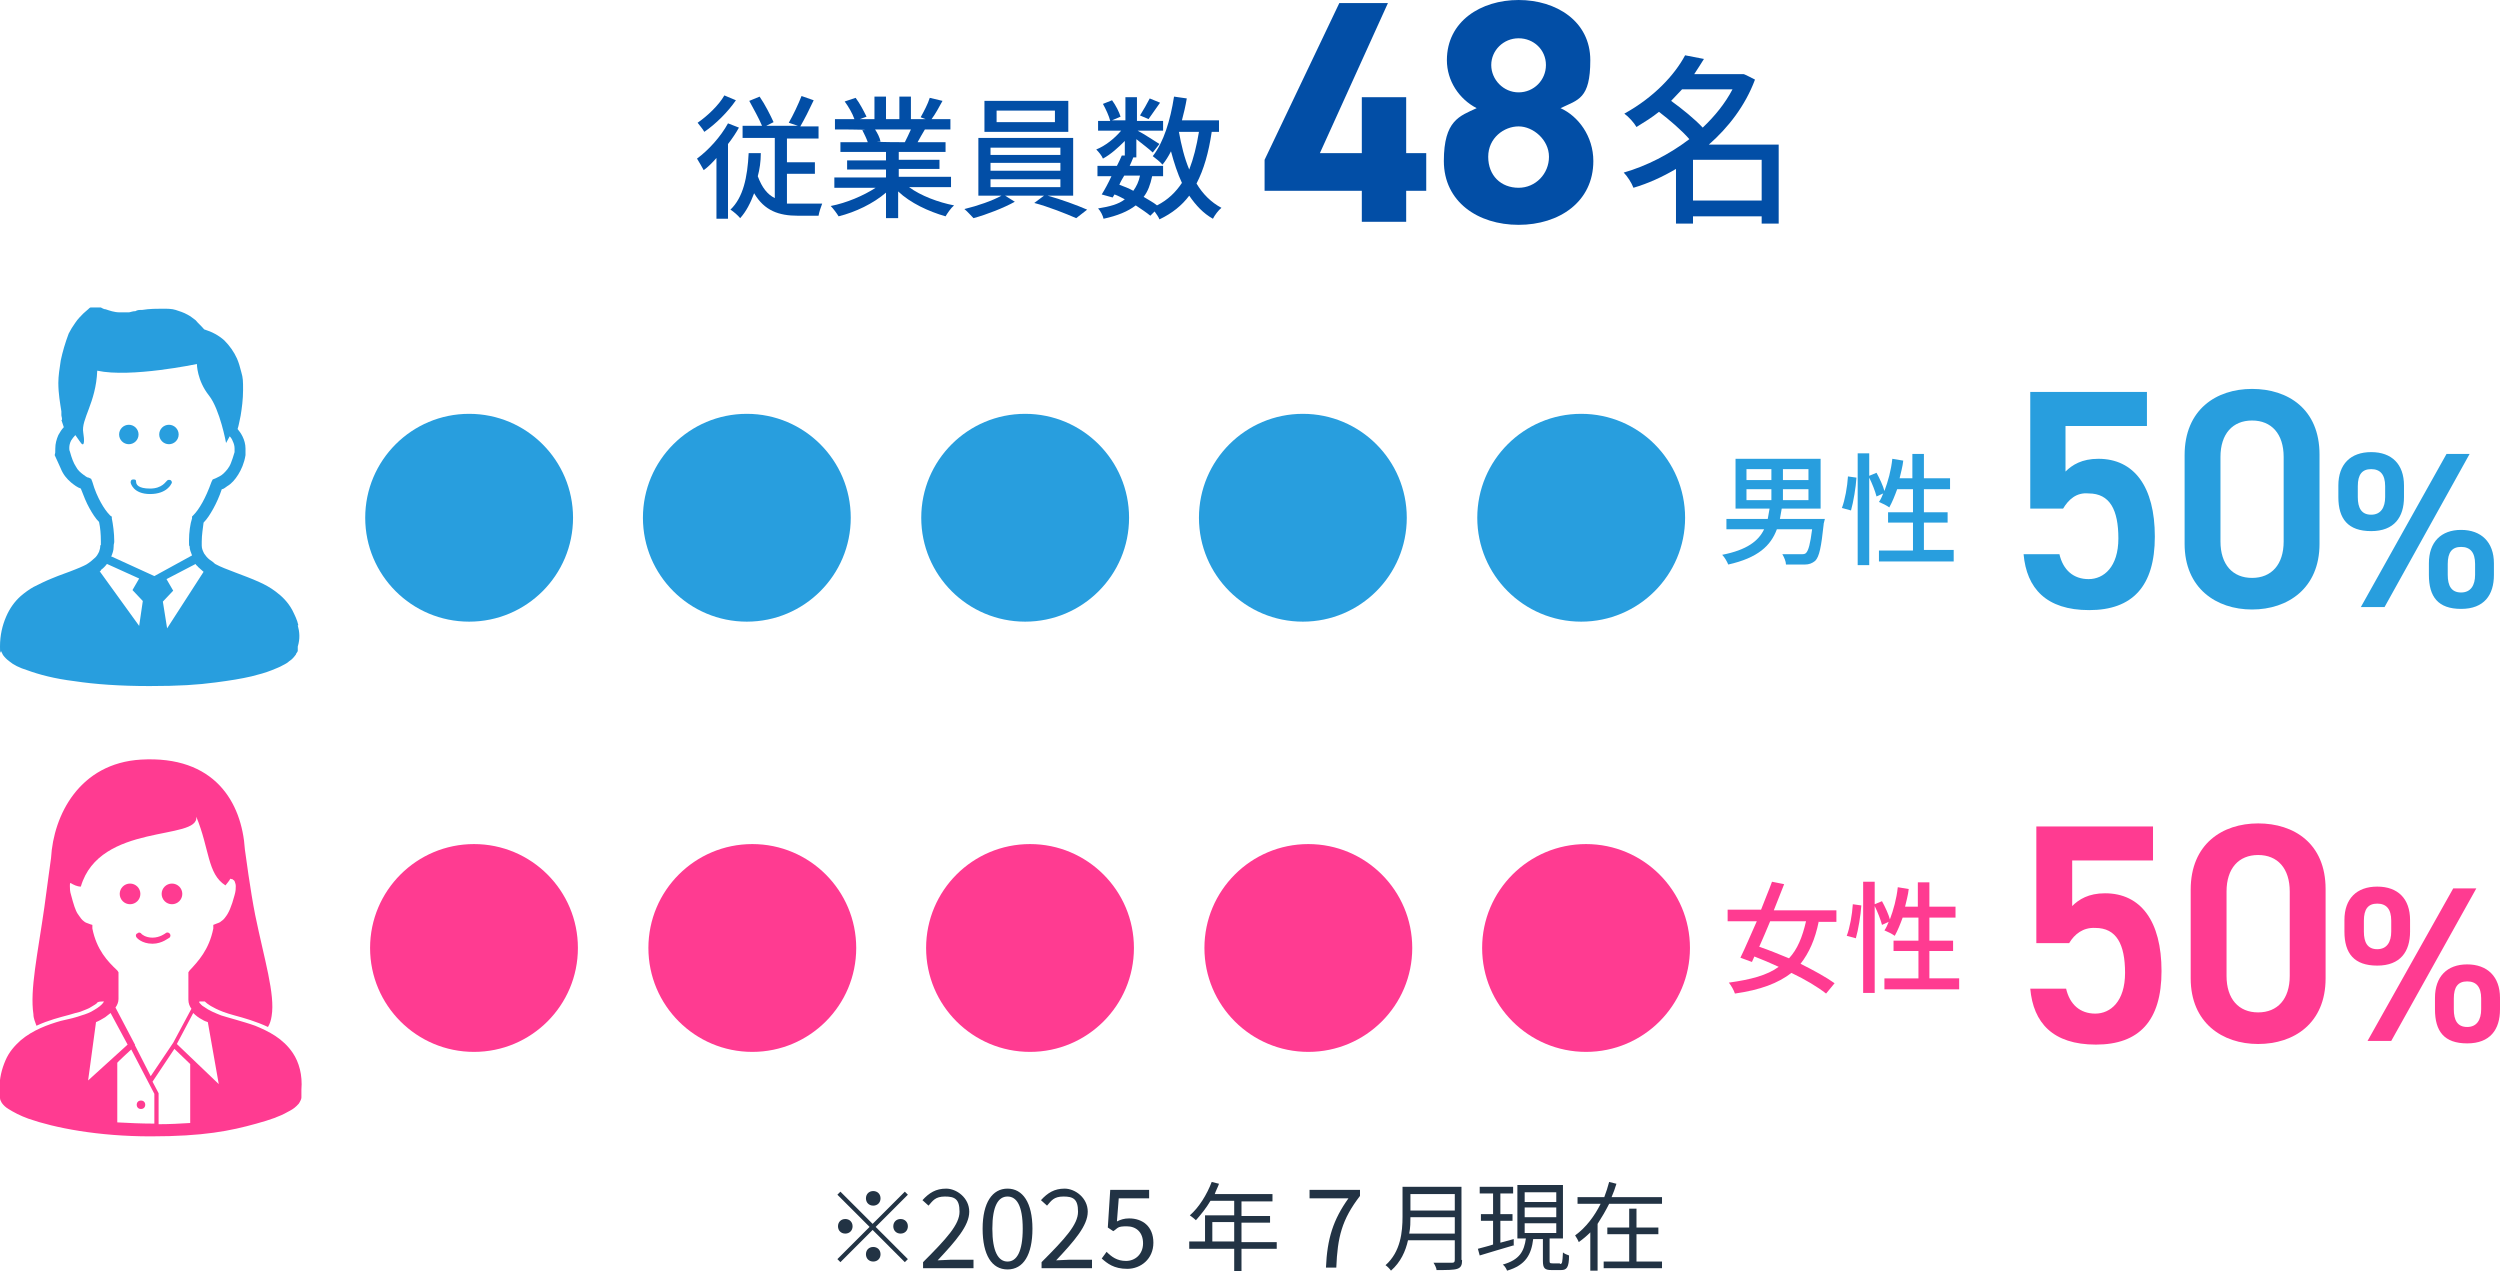 <?xml version="1.0" encoding="UTF-8"?>
<svg id="shainsuu_sp" xmlns="http://www.w3.org/2000/svg" version="1.1" viewBox="0 0 411.4 209.2">
  <!-- Generator: Adobe Illustrator 29.5.0, SVG Export Plug-In . SVG Version: 2.1.0 Build 137)  -->
  <defs>
    <style>
      .st0 {
        fill: #234;
      }

      .st1 {
        fill: #289ede;
      }

      .st2 {
        fill: #ff3b91;
      }

      .st3 {
        fill: #024ea6;
      }
    </style>
  </defs>
  <g id="_レイヤー_1-2">
    <path class="st1" d="M49.1,102.9c-.2-.9-.6-1.7-1-2.5-.7-1.3-1.7-2.3-2.8-3.1-.8-.6-1.7-1.1-2.6-1.5-1.3-.6-2.7-1.1-4-1.6s-2.4-.9-3.3-1.4h0c-.3-.3-.6-.5-.9-.7-.4-.3-.7-.7-.9-1-.2-.4-.4-.8-.4-1.3v-.7c0-1.1.2-2.2.3-3.1.6-.6,1.1-1.4,1.6-2.3s1-2,1.4-3.2c.3,0,.6-.3.9-.5.7-.4,1.3-1.1,1.8-1.9s1-1.9,1.2-3.2v-1.1c0-.7-.2-1.4-.5-2s-.5-.8-.8-1.2c.2-.6.3-1.3.5-2.2.2-1.2.4-2.7.4-4.2s0-2-.3-3c-.2-.8-.4-1.5-.7-2.2-.5-1.1-1.2-2.1-2.1-3-.9-.8-2-1.4-3.3-1.8-.5-.6-1-1-1.4-1.5-.4-.3-.9-.7-1.3-.9-.7-.4-1.4-.6-2-.8s-1.4-.2-2.2-.2-2.1,0-3.3.2c-.5,0-.8,0-1.1.2-.5,0-.9.2-1.1.2h-1.5c-.9,0-1.7-.3-2.3-.5-.3,0-.6-.2-.8-.3h-1.7c-.1,0-.3.2-.4.3-.2.2-.5.4-.8.7-.4.4-.9.9-1.3,1.5-.2.3-.4.6-.6.9s-.3.6-.5.9c-.6,1.6-1,3-1.3,4.4-.2,1.3-.4,2.6-.4,3.7,0,1.8.3,3.4.5,4.7v.6c0,.2.1.4.1.6v.2h-.1l.4,1.2c-.4.4-.6.8-.9,1.3-.3.7-.5,1.4-.5,2.2s0,.7-.1,1.1h0c.4.8.7,1.6,1,2.2.4,1,1,1.7,1.7,2.3.5.4,1,.8,1.6,1,.5,1.3.9,2.3,1.4,3.2s1,1.7,1.6,2.3c.2.9.3,2,.3,3.2s0,.3-.1.7h0c0,.4-.1.7-.2,1-.2.4-.4.8-.8,1.1-.3.3-.8.7-1.3,1l-.4.2c-.4.2-.9.4-1.4.6-1.2.5-2.5.9-3.9,1.5-1,.4-2,.9-3,1.4-.7.4-1.4.9-2.1,1.5-1,.9-1.8,2-2.4,3.4s-1,3-1,4.9.1.5.2.8c.1.2.2.4.3.6.3.4.6.7,1,1,.7.6,1.7,1.1,3,1.5,1.9.7,4.5,1.4,7.8,1.8,3.3.5,7.4.8,12.3.8s7.9-.2,10.9-.6c2.3-.3,4.2-.6,5.9-1,1.2-.3,2.3-.6,3.3-1,.7-.3,1.3-.5,1.8-.8.4-.2.8-.4,1.1-.7.5-.3.8-.7,1.1-1.1,0-.2.3-.4.3-.6v-.7c.4-1.3.3-2.4,0-3.5h.1ZM22.9,103l-6.5-9c.1,0,.2,0,.2-.2.4-.3.7-.6,1-1l5.3,2.4-1.1,1.9,1.7,1.8-.6,4.1h0ZM18.3,91.6c.2-.5.4-1,.4-1.6s.1-.5.1-.9c0-1.4-.2-2.8-.4-3.8v-.3c-.1,0-.3-.2-.3-.2-.5-.5-1-1.2-1.5-2.1s-1-2-1.4-3.4l-.2-.5-.4-.2c-.3,0-.6-.3-.9-.5-.4-.3-.9-.7-1.2-1.3-.4-.6-.7-1.4-1-2.5-.1-.2-.1-.4-.1-.6,0-.4.1-.8.3-1.2.2-.3.4-.6.7-.9.5.7.9,1.3,1,1.4.5.5.5-.6.3-1.8-.4-2.2,2.1-4.9,2.3-10.2,5.5,1.2,16.4-1.1,16.4-1.1,0,0,0,2.7,2,5.2,1.8,2.3,2.8,7.8,2.8,7.8,0,0,.2-.4.6-1.1.2.2.4.5.5.8.2.4.3.8.3,1.2v.6c-.2.7-.4,1.3-.6,1.8-.3.8-.8,1.3-1.2,1.7-.4.4-.9.6-1.3.8l-.5.2-.2.4c-.5,1.4-1,2.5-1.5,3.4s-1,1.6-1.5,2.1l-.2.2v.3c-.3.9-.5,2.3-.5,3.7s0,.5.1.9c0,.5.2,1,.4,1.5h0l-6.2,3.4-7-3.2h0ZM27.5,103.4l-.7-4.4,1.7-1.8-1.1-1.9,4.8-2.5c0,.2.3.3.4.5.3.3.6.5.9.8l-6,9.3h0Z"/>
    <circle class="st1" cx="21.2" cy="71.5" r="1.6"/>
    <circle class="st1" cx="27.8" cy="71.5" r="1.6"/>
    <path class="st1" d="M24.7,81.3c-2.8,0-3.2-1.8-3.2-1.9,0-.3.1-.5.4-.5s.5,0,.5.4.3,1.1,2.3,1.1,2.6-1.2,2.7-1.2c.1-.2.4-.3.6-.2.2,0,.4.4.2.6,0,0-.7,1.7-3.5,1.7Z"/>
    <path class="st2" d="M48.2,173.3c-1.6-2.4-4-3.6-6.2-4.5-1.1-.4-2.2-.7-3.2-1s-1.8-.5-2.4-.7c-1-.4-2-.8-2.8-1.4-.4-.2-.6-.5-.8-.7v-.2h.9c.4.4,1.2,1,3,1.7.5.2,1.2.4,1.9.6,1.5.4,3.6,1,5.5,1.9.3-.5.5-1.1.6-1.8.6-3.6-1.2-9.3-2.7-16.6-.8-4-1.6-10.1-1.7-10.8-.5-7.8-5-15.5-17.1-14.8-10.1.6-14.4,9.1-14.8,16.2l-.4,2.9s-.4,2.9-.7,5.2c-1.1,7.7-2.4,13.6-1.8,17.6,0,.7.3,1.3.5,1.9,1.9-.9,3.9-1.4,5.4-1.8.7-.2,1.3-.4,1.8-.5.7-.3,1.4-.5,1.8-.8.5-.3.9-.5,1.1-.8h.1c0-.1.9-.1.9-.1,0,.1-.1.1-.1.2-.3.4-.8.8-1.5,1.2-.6.4-1.4.7-2.1.9-.8.3-2,.6-3.4.9-2.1.6-4.6,1.5-6.6,3.2-1,.9-1.9,1.9-2.5,3.3-.6,1.4-1,2.9-1,4.8S0,180.2,0,180.7c0,.3.2.6.3.8.3.4.6.7,1.1,1,.8.5,1.9,1.1,3.3,1.6,4.3,1.5,11.4,2.9,20.1,2.9s13.1-.9,17.4-2.1c2.2-.6,3.9-1.2,5.1-1.9.6-.3,1.1-.6,1.5-1s.4-.4.5-.6.3-.5.3-.8v-1.3c.2-2.4-.4-4.5-1.4-6h0ZM15.2,152.8v-.6c-.1,0-.6-.2-.6-.2-.3-.1-.6-.2-.8-.4-.3-.2-.6-.6-1-1.2-.4-.6-.7-1.6-1.1-3.1-.2-.6-.2-1.1-.2-1.5s0-.4.1-.5c.5.3,1.1.6,1.7.6,3.1-10.6,19.5-7.5,19-11.5,2.2,5.3,1.8,9.4,4.8,11.3.3-.4.6-.7.8-1.1,0,0,.3.1.4.1,0,.1.2.1.3.3,0,.1.2.4.2.8s0,.8-.2,1.5c-.5,1.9-1,3-1.5,3.6-.2.3-.4.5-.7.7-.2.2-.5.3-.8.4l-.5.2v.6c-.7,3.5-2.5,5.4-3.9,6.9l-.2.3v4.5c0,.6.2,1.1.5,1.5l-3,5.6-3.7,5.5-2.6-5.1h0v-.2c-.1,0-.1-.1-.1-.1l-3.1-5.9c.3-.4.5-.9.5-1.4v-4.4l-.2-.3c-1.6-1.5-3.4-3.4-4.1-6.9h0ZM15.8,168.2c.5-.2,1-.5,1.5-.8.3-.2.6-.5.9-.7l2.8,5.2-6.5,5.9,1.3-9.6h0ZM25.3,184.9c-2.1,0-4.1-.1-6-.2v-9.8c-.1,0,2.3-2.2,2.3-2.2l3.8,7.3v4.9h0ZM31.3,183.8v1c-1.6.1-3.4.2-5.2.2v-5.1l-1-1.9,3.6-5.4,2.6,2.5v8.7h0ZM29.1,171.8l2.7-5.1c.4.4.9.8,1.5,1.1.3.2.6.3.9.4l1.8,10.2-6.9-6.6h0Z"/>
    <circle class="st2" cx="23.2" cy="181.8" r=".7"/>
    <path class="st2" d="M25.1,155.3s-.1,0,0,0c-1.8,0-2.6-1-2.6-1-.2-.2-.2-.6.1-.7.2-.2.5-.2.7.1,0,0,.6.6,1.8.6s2.1-.7,2.1-.7c.2-.2.5-.2.7,0s.2.5,0,.7c-.1,0-1.2,1-2.8,1h0Z"/>
    <circle class="st2" cx="21.4" cy="147.1" r="1.7"/>
    <circle class="st2" cx="28.3" cy="147.1" r="1.7"/>
    <circle class="st1" cx="77.2" cy="85.2" r="17.1"/>
    <circle class="st1" cx="122.9" cy="85.2" r="17.1"/>
    <circle class="st1" cx="168.7" cy="85.2" r="17.1"/>
    <circle class="st1" cx="214.4" cy="85.2" r="17.1"/>
    <circle class="st1" cx="260.2" cy="85.2" r="17.1"/>
    <circle class="st2" cx="78" cy="156" r="17.1"/>
    <circle class="st2" cx="123.8" cy="156" r="17.1"/>
    <circle class="st2" cx="169.5" cy="156" r="17.1"/>
    <circle class="st2" cx="215.3" cy="156" r="17.1"/>
    <circle class="st2" cx="261" cy="156" r="17.1"/>
    <path class="st1" d="M300.1,86.3c-.4,3.7-.7,5.3-1.4,6-.5.4-1,.6-1.7.6h-3.1c0-.5-.3-1.2-.6-1.7h3c.5,0,.7,0,.9-.2.4-.4.7-1.5,1-3.9h-5.8c-1,2.7-3.1,4.7-8,5.8-.2-.5-.6-1.2-1-1.6,4.1-.8,6-2.3,6.9-4.2h-6.2v-1.7h6.8c.1-.5.2-1.1.3-1.7h-5.6v-8.2h14v8.2h-6.4c-.1.6-.2,1.2-.3,1.7h7.4l-.2.8h0ZM287.4,79h4.1v-1.8h-4.1v1.8ZM287.4,82.3h4.1v-1.8h-4.1v1.8ZM297.6,77.2h-4.2v1.8h4.2v-1.8ZM297.6,80.5h-4.2v1.8h4.2v-1.8Z"/>
    <path class="st1" d="M303.1,83.6c.5-1.3.9-3.5,1-5.2l1.4.2c-.1,1.6-.5,4-.9,5.4l-1.5-.4h0ZM321.5,90.6v1.8h-12.3v-1.8h5.6v-4.6h-4.1v-1.7h4.1v-3.8h-2.6c-.4,1.1-.8,2.1-1.3,3-.4-.3-1.2-.7-1.7-.9.3-.4.5-.9.7-1.4l-1.1.5c-.2-.8-.7-2.1-1.2-3.1v14.4h-1.9v-18.4h1.9v3.7l1.2-.5c.5.9,1.1,2.2,1.3,3,.6-1.6,1.1-3.4,1.3-5.3l1.8.3c-.1,1-.4,2-.6,2.9h2.1v-4h1.9v4h4.3v1.8h-4.3v3.8h3.9v1.7h-3.9v4.5h4.9Z"/>
    <path class="st1" d="M339.5,83.7h-5.4v-19.2h19.2v5.6h-13.4v7.5c1.1-1.1,2.7-2.1,5.4-2.1,5.9,0,9.3,4.6,9.3,12.8s-3.7,12.1-10.8,12.1-10.3-3.6-10.8-9.2h5.9c.6,2.6,2.3,4.1,4.8,4.1s4.9-2,4.9-6.7-1.4-7.4-4.9-7.4c-2-.2-3.3,1-4.2,2.5Z"/>
    <path class="st1" d="M370.6,100.3c-5.9,0-11.1-3.5-11.1-10.8v-14.6c0-7.5,5.2-10.9,11.1-10.9s11.1,3.3,11.1,10.8v14.7c0,7.3-5.2,10.8-11.1,10.8ZM370.6,69.2c-3.2,0-5.2,2.2-5.2,6v13.9c0,3.8,2,6,5.2,6s5.2-2.2,5.2-6v-13.9c0-3.8-2-6-5.2-6Z"/>
    <path class="st1" d="M395.6,81.8c0,3.3-1.6,5.6-5.4,5.6s-5.4-2-5.4-5.6v-1.9c0-3.5,2-5.5,5.4-5.5s5.4,2,5.4,5.5v1.9ZM392.5,81.8v-1.8c0-1.9-.8-2.8-2.3-2.8s-2.2.9-2.2,2.8v1.8c0,1.8.6,2.9,2.2,2.9s2.3-1.2,2.3-2.9ZM406.4,74.7l-14,25.2h-3.9l14.1-25.2h3.8ZM410.4,94.6c0,3.3-1.6,5.6-5.4,5.6s-5.3-2-5.3-5.6v-1.9c0-3.5,2-5.5,5.3-5.5s5.4,2,5.4,5.5v1.9ZM407.3,94.6v-1.8c0-1.9-.8-2.8-2.3-2.8s-2.2.9-2.2,2.8v1.8c0,1.8.6,2.9,2.2,2.9s2.3-1.2,2.3-2.9Z"/>
    <g>
      <path class="st3" d="M121.6,21c-.5.9-1.1,1.8-1.8,2.7v12.3h-1.9v-10c-.7.8-1.4,1.5-2.1,2-.2-.4-.8-1.4-1.1-1.9,1.9-1.4,3.9-3.6,5.1-5.8l1.8.7h0ZM121.1,16.5c-1.3,1.9-3.3,3.9-5.2,5.2-.2-.4-.8-1.1-1.1-1.5,1.6-1.1,3.5-2.9,4.4-4.5l1.9.8h0ZM129.5,33.5h5.8c-.2.5-.5,1.4-.6,2h-3.4c-3.1,0-5.5-.8-7.2-3.7-.6,1.6-1.3,3-2.3,4.1-.3-.4-1.1-1.1-1.6-1.4,2.1-2,2.8-5.3,3-9.3h2c0,1.4-.2,2.7-.5,3.8.7,1.9,1.6,3,2.8,3.6v-9.9h-5.3v-2h3.2c-.5-1.2-1.4-2.8-2.1-4.1l1.7-.7c.9,1.3,1.8,3.1,2.3,4.2l-1.2.6h5.2l-1.5-.5c.7-1.2,1.6-3.1,2.1-4.4l2,.7c-.7,1.5-1.5,3.1-2.2,4.3h3v2h-5.2v3.9h4.6v1.9h-4.6v4.8h0Z"/>
      <path class="st3" d="M149.6,30.8c1.9,1.4,4.8,2.5,7.4,3-.5.4-1.1,1.3-1.4,1.8-2.8-.8-5.8-2.2-7.8-4.1v4.4h-2v-4.2c-2.1,1.8-5,3.2-7.8,3.9-.3-.5-.9-1.3-1.3-1.7,2.6-.5,5.4-1.7,7.4-3h-6.8v-1.7h8.5v-1.3h-6.4v-1.5h6.4v-1.4h-7.5v-1.6h4.5c-.2-.6-.6-1.4-.9-2h.5c0-.1-5-.1-5-.1v-1.7h3.2c-.3-.9-1-2.1-1.6-2.9l1.8-.6c.7.9,1.4,2.3,1.8,3.1l-1.1.4h2.4v-3.7h1.9v3.7h2.2v-3.7h1.9v3.7h2.4l-.8-.3c.5-.9,1.2-2.2,1.5-3.2l2.1.5c-.6,1.1-1.2,2.2-1.8,3h3.1v1.7h-4.2c-.4.7-.9,1.5-1.2,2.1h4.6v1.6h-7.7v1.3h6.7v1.5h-6.7v1.3h8.6v1.7h-6.9,0ZM144,21.3c.4.6.8,1.4.9,2h-.6c0,.1,4.6.1,4.6.1.3-.6.7-1.4,1-2.1h-5.9Z"/>
      <path class="st3" d="M172.4,32.2c2.2.6,4.9,1.6,6.5,2.3l-1.8,1.4c-1.6-.7-4.6-1.9-6.9-2.5l1.6-1.2h-6.4l1.6,1c-1.8,1-4.6,2.1-6.8,2.7-.4-.4-1-1.1-1.5-1.5,2.1-.5,4.7-1.4,6.1-2.2h-3.8v-9.5h15.6v9.5h-4.2ZM175.8,21.7h-13.8v-5.1h13.8v5.1ZM163,25.5h11.5v-1.2h-11.5v1.2ZM163,28.1h11.5v-1.3h-11.5v1.3ZM163,30.8h11.5v-1.3h-11.5v1.3ZM173.6,18.2h-9.6v1.9h9.6v-1.9Z"/>
      <path class="st3" d="M199.4,21.7c-.5,3.4-1.3,6.2-2.5,8.5,1,1.7,2.4,3.1,4.1,4-.5.4-1.1,1.2-1.4,1.8-1.6-.9-2.8-2.2-3.9-3.8-1.2,1.6-2.8,2.9-4.9,3.9-.1-.3-.5-.9-.8-1.3l-.7.7c-.6-.5-1.5-1.1-2.4-1.7-1.3,1-3,1.7-5.3,2.2-.1-.5-.5-1.3-.9-1.7,1.9-.3,3.4-.7,4.4-1.5-.6-.3-1.1-.6-1.7-.8l-.3.5-1.8-.5c.5-.8,1.1-1.9,1.6-3h-2.3v-1.7h3.2c.3-.6.6-1.2.8-1.7h.5c0,.1,0-2.4,0-2.4-1.1,1.1-2.3,2.2-3.6,2.9-.2-.5-.7-1.1-1.1-1.5,1.5-.6,3-1.8,4.1-3.1h-3.8v-1.6h2c-.2-.8-.7-1.9-1.2-2.8l1.5-.6c.6.8,1.2,2,1.4,2.7l-1.4.6h2.2v-3.8h1.9v3.9h4.3v1.6h-4.2c1,.5,3.1,1.9,3.6,2.2l-1.1,1.4c-.5-.5-1.7-1.4-2.7-2.2v3h-1.1.6c-.2.5-.4,1-.6,1.4h5.5v1.7h-1.8c-.3,1.4-.7,2.5-1.4,3.4.8.5,1.6.9,2.2,1.4,1.8-.9,3.1-2.2,4.1-3.7-.7-1.5-1.3-3.3-1.8-5.2-.4.8-.9,1.6-1.4,2.2-.3-.4-1.2-1.1-1.6-1.4,1.8-2.3,2.9-5.9,3.5-9.8l2.1.3c-.2,1.2-.5,2.5-.8,3.6h6.1v1.9h-1.2ZM185,28.9c-.3.5-.6,1-.8,1.5.8.3,1.6.6,2.3,1,.5-.7.9-1.5,1.1-2.5h-2.6ZM190.9,16.9c-.7,1-1.4,2-1.9,2.7l-1.4-.6c.5-.8,1.2-2,1.6-2.8l1.7.7h0ZM194,21.7c.4,2.2.9,4.3,1.7,6.2.7-1.8,1.2-3.8,1.6-6.2h-3.3Z"/>
    </g>
    <path class="st3" d="M292.8,36.8h-2.9v-1.2h-11.3v1.2h-2.8v-9c-2.2,1.3-4.6,2.4-7,3.1-.3-.8-1-1.9-1.6-2.5,3.8-1.1,7.5-3,10.8-5.5-1.2-1.4-3.3-3.2-5-4.5-1.1.9-2.4,1.7-3.7,2.5-.4-.7-1.3-1.7-2-2.2,4.9-2.7,8.3-6.4,10-9.6l3.1.6c-.5.8-1,1.6-1.6,2.5h8.1c0-.1,1.9.9,1.9.9-1.6,4.3-4.4,7.9-7.6,10.7h11.5v13h.1ZM276.8,14.7c-.6.6-1.2,1.3-1.8,1.9,1.8,1.3,3.9,3,5.2,4.4,2-1.9,3.7-4,4.9-6.3h-8.3ZM289.9,33v-6.7h-11.3v6.7h11.3Z"/>
    <path class="st2" d="M299.3,151.6c-.6,3-1.6,5.2-3,7,2.2,1.1,4.2,2.2,5.6,3.2l-1.4,1.7c-1.4-1.1-3.4-2.3-5.7-3.4-2.2,1.7-5.1,2.8-9.3,3.4-.2-.6-.6-1.3-1-1.8,3.6-.5,6.3-1.2,8.2-2.6-1.3-.6-2.7-1.2-4-1.7l-.4.9-1.9-.7c.8-1.6,1.7-3.8,2.7-6h-4.8v-1.9h5.5c.6-1.6,1.3-3.2,1.8-4.6l2,.4c-.5,1.3-1.1,2.8-1.7,4.3h10.3v1.9h-2.9ZM291.3,151.6c-.6,1.4-1.2,2.9-1.8,4.2,1.5.5,3.2,1.2,4.9,1.9,1.4-1.5,2.2-3.5,2.8-6.1h-5.9Z"/>
    <path class="st2" d="M303.9,154c.5-1.3.9-3.5,1-5.2l1.4.2c-.1,1.6-.5,4-.9,5.4l-1.5-.4h0ZM322.4,161v1.8h-12.3v-1.8h5.6v-4.5h-4.1v-1.7h4.1v-3.8h-2.6c-.4,1.1-.8,2.1-1.3,3-.4-.3-1.2-.7-1.7-.9.3-.4.5-.9.7-1.4l-1.1.5c-.2-.8-.7-2.1-1.2-3.1v14.3h-1.9v-18.3h1.9v3.7l1.2-.5c.5.9,1.1,2.2,1.3,3,.6-1.6,1.1-3.4,1.3-5.3l1.8.3c-.1,1-.4,2-.6,2.9h2.1v-4h1.9v4h4.3v1.8h-4.3v3.8h3.9v1.7h-3.9v4.5h4.9Z"/>
    <path class="st2" d="M340.5,155.2h-5.4v-19.2h19.2v5.6h-13.3v7.5c1.1-1.1,2.7-2.1,5.4-2.1,5.9,0,9.3,4.6,9.3,12.8s-3.7,12.1-10.8,12.1-10.3-3.6-10.8-9.2h5.9c.6,2.6,2.3,4.1,4.8,4.1s4.9-2,4.9-6.7-1.4-7.4-4.9-7.4c-2-.1-3.4,1-4.3,2.5h0Z"/>
    <path class="st2" d="M371.6,171.8c-5.9,0-11.1-3.5-11.1-10.8v-14.6c0-7.5,5.2-10.9,11.1-10.9s11.1,3.3,11.1,10.8v14.7c0,7.4-5.2,10.8-11.1,10.8ZM371.6,140.7c-3.2,0-5.2,2.2-5.2,6v13.9c0,3.8,2,6,5.2,6s5.2-2.2,5.2-6v-13.9c0-3.8-2-6-5.2-6Z"/>
    <path class="st2" d="M396.6,153.3c0,3.3-1.6,5.6-5.4,5.6s-5.4-2-5.4-5.6v-1.9c0-3.5,2-5.5,5.4-5.5s5.4,2,5.4,5.5v1.9ZM393.5,153.3v-1.8c0-1.9-.8-2.8-2.3-2.8s-2.2.9-2.2,2.8v1.8c0,1.8.6,2.9,2.2,2.9s2.3-1.2,2.3-2.9ZM407.5,146.2l-14,25.1h-3.9l14.1-25.1h3.8ZM411.4,166.1c0,3.3-1.6,5.6-5.4,5.6s-5.3-2-5.3-5.6v-1.9c0-3.5,2-5.5,5.3-5.5s5.4,2,5.4,5.5v1.9ZM408.3,166.1v-1.8c0-1.9-.8-2.8-2.3-2.8s-2.2.9-2.2,2.8v1.8c0,1.8.6,2.9,2.2,2.9s2.3-1.2,2.3-2.9Z"/>
    <g>
      <path class="st3" d="M228.4.5l-11.2,24.7h6.9v-9.2h7.3v9.2h3.3v6.2h-3.3v5.1h-7.3v-5.1h-16v-5.1L220.4.5h8Z"/>
      <path class="st3" d="M243,17.8c-2.9-1.5-4.9-4.5-4.9-7.9,0-6.4,5.6-9.9,11.8-9.9s11.8,3.5,11.8,9.9-2,6.5-4.9,7.9c2.9,1.3,5.4,4.6,5.4,8.7,0,6.7-5.6,10.5-12.3,10.5s-12.3-3.8-12.3-10.5,2.6-7.4,5.4-8.7ZM249.9,30.9c2.8,0,5-2.3,5-5.1s-2.6-5-5-5-5,1.9-5,5,2.1,5.1,5,5.1ZM249.9,15.2c2.5,0,4.5-2,4.5-4.5s-2-4.4-4.5-4.4-4.5,2-4.5,4.4,2,4.5,4.5,4.5Z"/>
    </g>
    <g>
      <path class="st0" d="M148.9,196.1l.5.5-5.3,5.3,5.3,5.3-.5.5-5.3-5.3-5.3,5.3-.5-.5,5.3-5.3-5.3-5.3.5-.5,5.3,5.3,5.3-5.3ZM139.1,203c-.7,0-1.2-.5-1.2-1.2s.5-1.2,1.2-1.2,1.2.5,1.2,1.2-.5,1.2-1.2,1.2ZM142.5,197.2c0-.7.5-1.2,1.2-1.2s1.2.5,1.2,1.2-.5,1.2-1.2,1.2-1.2-.5-1.2-1.2ZM144.9,206.4c0,.7-.5,1.2-1.2,1.2s-1.2-.5-1.2-1.2.5-1.2,1.2-1.2,1.2.5,1.2,1.2ZM148.2,200.6c.7,0,1.2.5,1.2,1.2s-.5,1.2-1.2,1.2-1.2-.5-1.2-1.2.5-1.2,1.2-1.2Z"/>
      <path class="st0" d="M151.9,207.7c3.9-3.9,6-6.2,6-8.3s-.8-2.5-2.4-2.5-2,.7-2.7,1.5l-1-.9c1.1-1.2,2.2-1.9,3.9-1.9s3.8,1.5,3.8,3.8-2.2,4.8-5.2,8c.7,0,1.5-.1,2.2-.1h3.7v1.4h-8.3v-1Z"/>
      <path class="st0" d="M161.7,202.2c0-4.3,1.6-6.6,4.1-6.6s4.1,2.3,4.1,6.6-1.5,6.7-4.1,6.7-4.1-2.4-4.1-6.7ZM168.3,202.2c0-3.8-1-5.3-2.5-5.3s-2.5,1.5-2.5,5.3,1,5.4,2.5,5.4,2.5-1.6,2.5-5.4Z"/>
      <path class="st0" d="M171.4,207.7c3.9-3.9,6-6.2,6-8.3s-.8-2.5-2.4-2.5-2,.7-2.7,1.5l-1-.9c1.1-1.2,2.2-1.9,3.9-1.9s3.8,1.5,3.8,3.8-2.2,4.8-5.2,8c.7,0,1.5-.1,2.2-.1h3.7v1.4h-8.3v-1Z"/>
      <path class="st0" d="M181.3,207.1l.8-1.1c.8.8,1.7,1.5,3.2,1.5s2.8-1.1,2.8-2.9-1.1-2.8-2.7-2.8-1.4.3-2.2.8l-.9-.6.4-6.2h6.4v1.4h-5l-.3,3.8c.6-.3,1.2-.5,2-.5,2.2,0,4,1.3,4,4s-2.1,4.3-4.3,4.3-3.3-.9-4.2-1.7Z"/>
      <path class="st0" d="M210.1,205.5h-5.8v3.7h-1.2v-3.7h-7.4v-1.2h2.6v-4.3h4.8v-2.4h-3.9c-.7,1.2-1.6,2.3-2.4,3.2-.2-.2-.7-.6-1-.8,1.5-1.3,2.8-3.4,3.6-5.5l1.2.3c-.2.6-.5,1.1-.7,1.7h9.5v1.2h-5.1v2.4h4.7v1.1h-4.7v3.2h5.8v1.2ZM203.1,204.3v-3.2h-3.6v3.2h3.6Z"/>
      <path class="st0" d="M221.9,197.2h-6.4v-1.4h8.3v1c-3,3.9-3.7,6.8-3.9,11.8h-1.7c.2-4.8,1.2-7.9,3.7-11.4Z"/>
      <path class="st0" d="M240.6,207.4c0,.8-.2,1.2-.8,1.4-.6.2-1.7.2-3.4.2,0-.3-.3-.9-.5-1.2,1.3,0,2.6,0,3,0,.4,0,.5-.1.5-.5v-3.2h-7.7c-.4,1.8-1.2,3.6-2.8,5-.2-.3-.6-.7-.9-.9,2.5-2.2,2.8-5.5,2.8-8v-4.9h9.7v12ZM239.4,203v-2.7h-7.3c0,.8,0,1.7-.2,2.7h7.5ZM232.1,196.5v2.7h7.3v-2.7h-7.3Z"/>
      <path class="st0" d="M249.2,204.9c-2,.6-4.1,1.2-5.7,1.7l-.3-1.1c.7-.2,1.6-.4,2.5-.7v-3.9h-2v-1.1h2v-3.4h-2.2v-1.1h5.5v1.1h-2.1v3.4h2v1.1h-2v3.6l2.2-.6v1.1ZM256.7,208c.4,0,.4-.2.5-1.9.2.2.7.4,1,.5,0,2-.4,2.4-1.3,2.4h-1.6c-1.1,0-1.4-.3-1.4-1.5v-3.6h-1.6c-.3,2.5-1.2,4.3-4.3,5.2-.1-.3-.4-.8-.7-1,2.8-.8,3.5-2.2,3.8-4.3h-1.4v-8.8h7.5v8.8h-2.2v3.6c0,.4,0,.5.5.5h1.2ZM250.9,197.8h5.2v-1.6h-5.2v1.6ZM250.9,200.3h5.2v-1.6h-5.2v1.6ZM250.9,202.9h5.2v-1.6h-5.2v1.6Z"/>
      <path class="st0" d="M273.5,197v1.1h-8.7c-.6,1.2-1.2,2.2-1.9,3.3v7.7h-1.2v-6.3c-.6.6-1.2,1.1-1.9,1.6-.1-.3-.4-.8-.6-1.1,1.8-1.3,3.2-3.2,4.2-5.2h-3.8v-1.1h4.4c.3-.8.6-1.7.8-2.5l1.2.3c-.2.7-.5,1.5-.8,2.2h8.2ZM269.3,207.6h4.2v1.1h-9.6v-1.1h4.2v-4.5h-3.6v-1.1h3.6v-3.1h1.2v3.1h3.6v1.1h-3.6v4.5Z"/>
    </g>
  </g>
</svg>